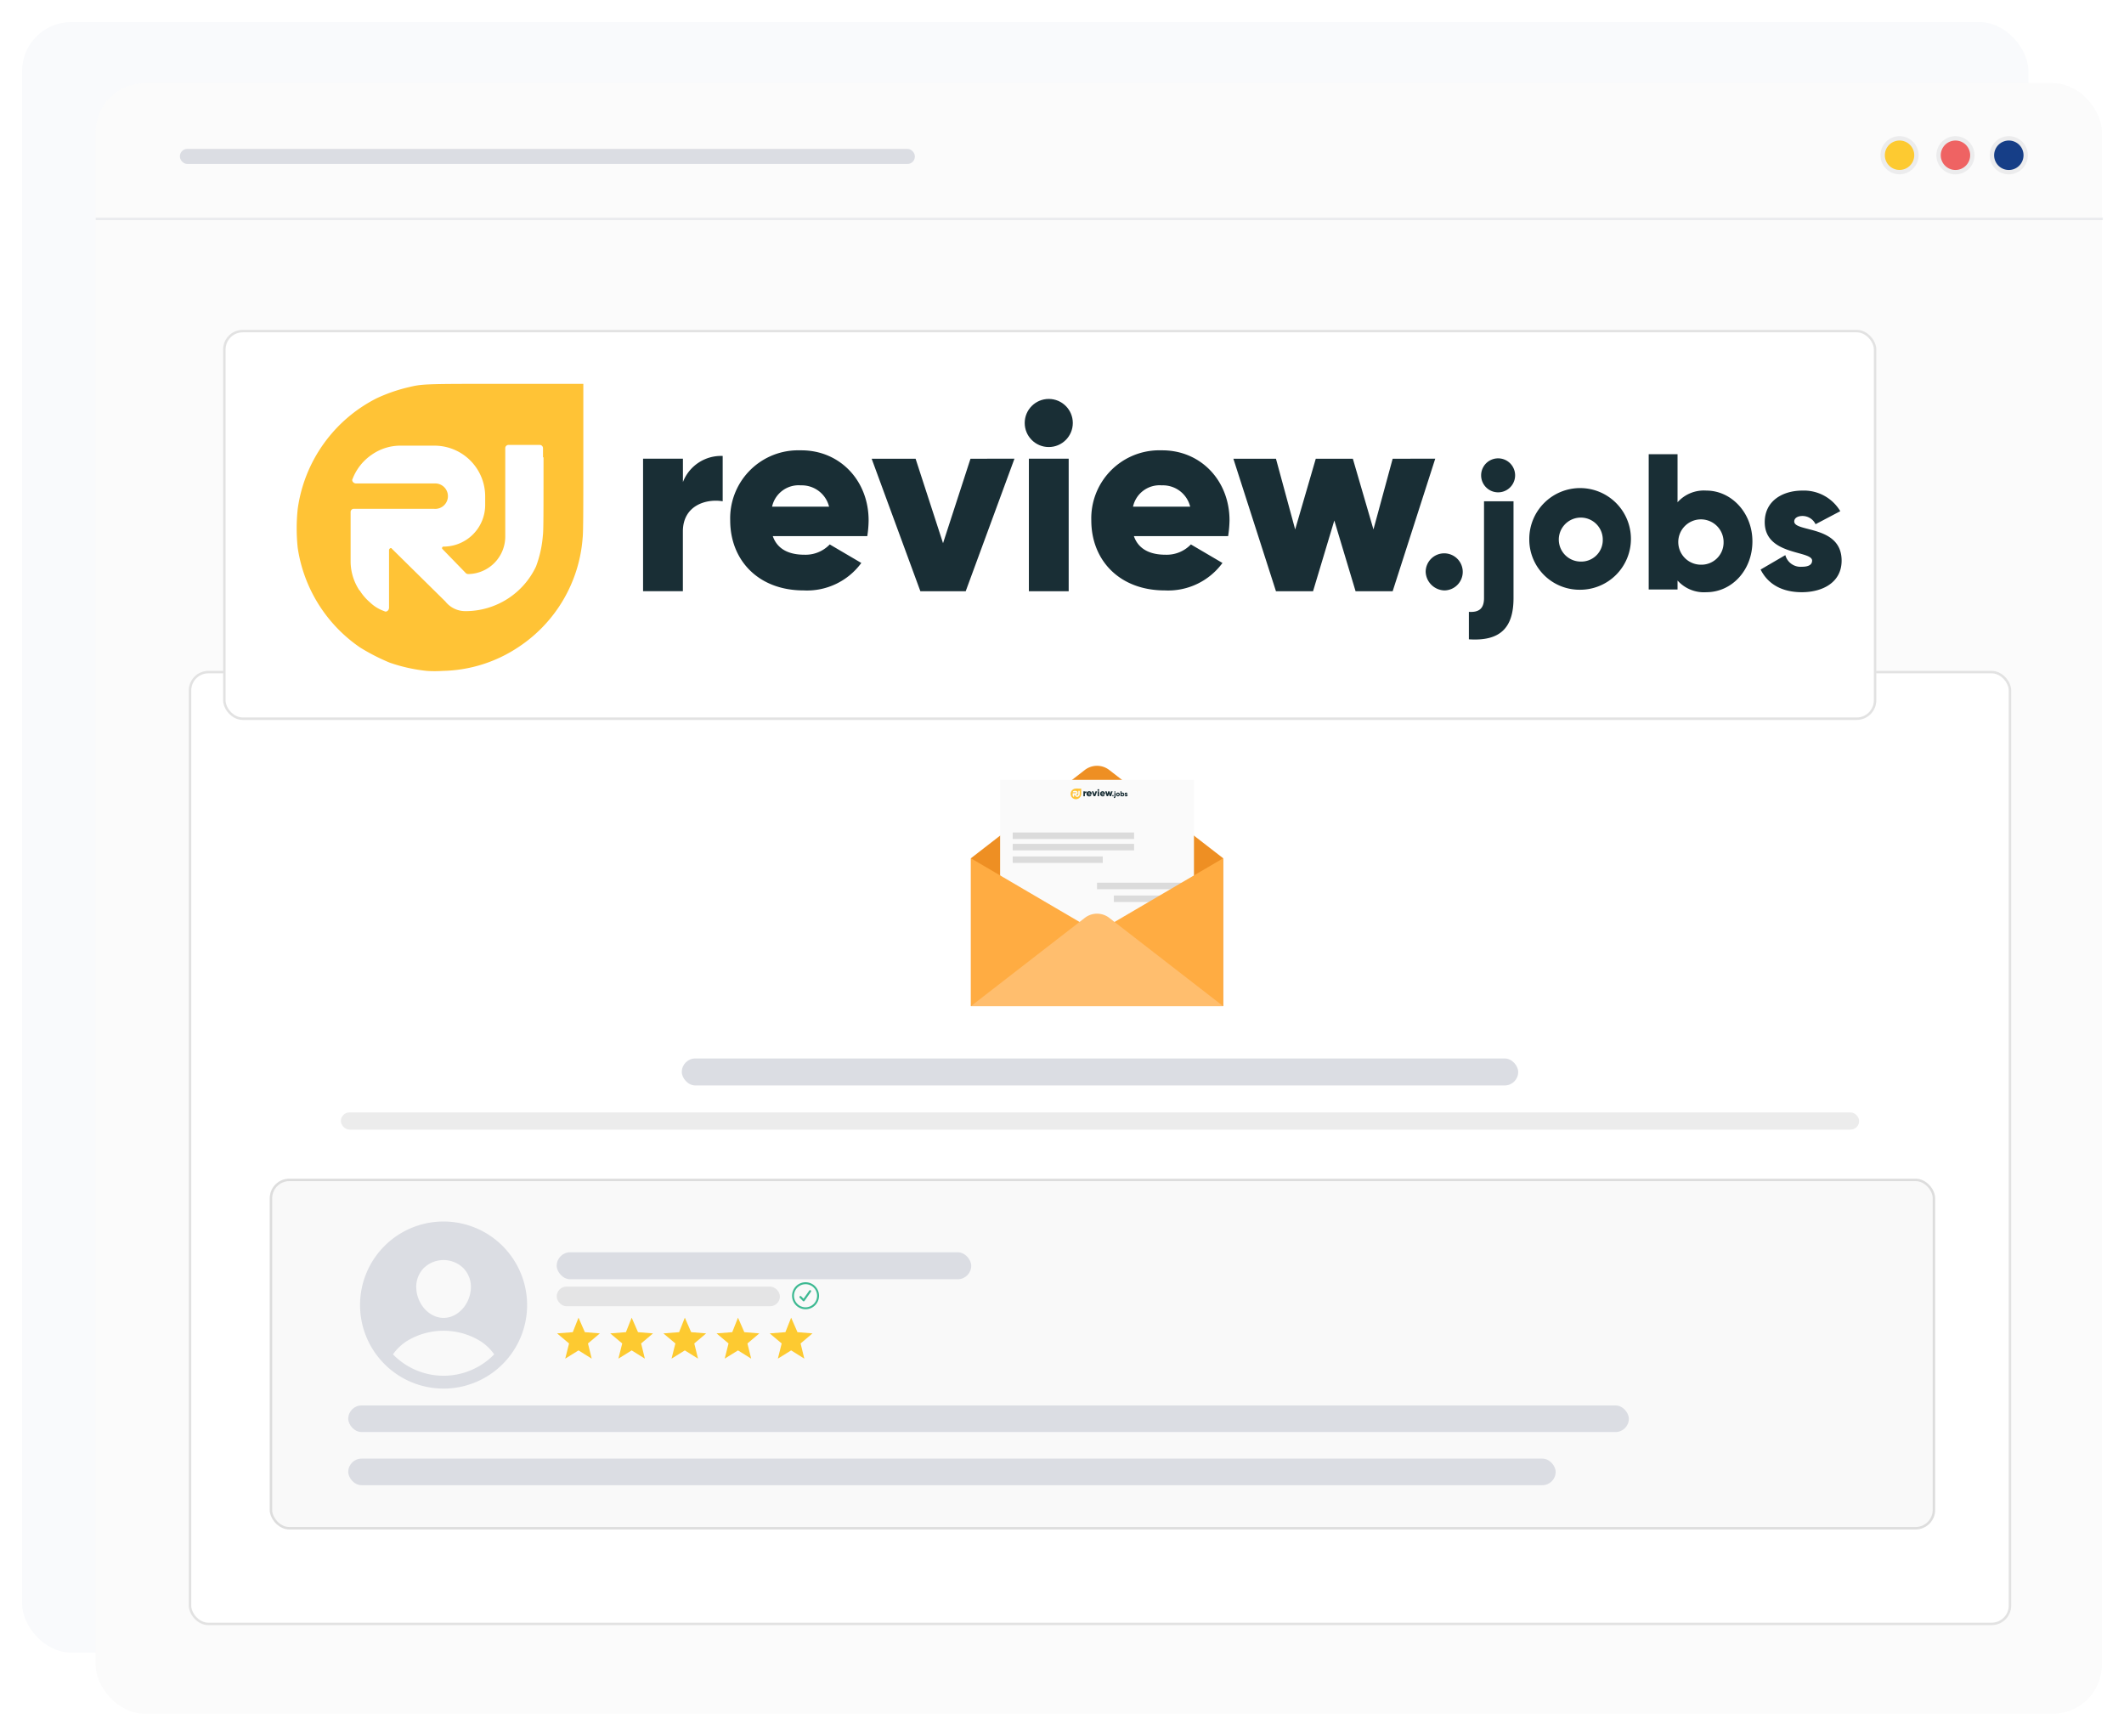 <svg xmlns="http://www.w3.org/2000/svg" xmlns:xlink="http://www.w3.org/1999/xlink" width="865.955" height="707.567" viewBox="0 0 865.955 707.567">
  <defs>
    <filter id="Rectangle_737" x="0" y="0" width="835.986" height="682.664" filterUnits="userSpaceOnUse">
      <feOffset dy="3" input="SourceAlpha"/>
      <feGaussianBlur stdDeviation="3" result="blur"/>
      <feFlood flood-opacity="0.161"/>
      <feComposite operator="in" in2="blur"/>
      <feComposite in="SourceGraphic"/>
    </filter>
    <filter id="Rectangle_736" x="29.969" y="24.903" width="835.986" height="682.664" filterUnits="userSpaceOnUse">
      <feOffset dy="3" input="SourceAlpha"/>
      <feGaussianBlur stdDeviation="3" result="blur-2"/>
      <feFlood flood-opacity="0.161"/>
      <feComposite operator="in" in2="blur-2"/>
      <feComposite in="SourceGraphic"/>
    </filter>
  </defs>
  <g id="Groupe_5891" data-name="Groupe 5891" transform="translate(9 6)">
    <g id="Groupe_5879" data-name="Groupe 5879">
      <g transform="matrix(1, 0, 0, 1, -9, -6)" filter="url(#Rectangle_737)">
        <rect id="Rectangle_737-2" data-name="Rectangle 737" width="817.986" height="664.664" rx="20" transform="translate(9 6)" fill="#f9fafc"/>
      </g>
      <g transform="matrix(1, 0, 0, 1, -9, -6)" filter="url(#Rectangle_736)">
        <rect id="Rectangle_736-2" data-name="Rectangle 736" width="817.986" height="664.664" rx="20" transform="translate(38.97 30.9)" fill="#fbfbfb"/>
      </g>
      <line id="Ligne_108" data-name="Ligne 108" x2="818.28" transform="translate(30.049 83.233)" fill="none" stroke="#cbcfd7" stroke-width="1" opacity="0.34" style="isolation: isolate"/>
      <g id="Groupe_4638" data-name="Groupe 4638" transform="translate(757.668 49.51)">
        <g id="circle33148-6" transform="translate(44.553)">
          <path id="path623" d="M51.468-288.778a6.759,6.759,0,0,1-6.751-6.766,6.758,6.758,0,0,1,6.757-6.761,6.758,6.758,0,0,1,6.751,6.761,6.762,6.762,0,0,1-6.757,6.766Z" transform="translate(-43.702 303.328)" fill="#163e87"/>
          <path id="path625" d="M59.279-295.5a7.777,7.777,0,0,0-7.765-7.788,7.778,7.778,0,0,0-7.777,7.778,7.777,7.777,0,0,0,7.766,7.787A7.8,7.8,0,0,0,59.279-295.5Zm-1.774,0a6,6,0,0,1-6,5.989,5.993,5.993,0,0,1-5.98-6.01,5.994,5.994,0,0,1,5.98-5.989,5.982,5.982,0,0,1,6,5.963Z" transform="translate(-43.737 303.291)" fill="#ececed"/>
        </g>
        <g id="circle33148-6-2" transform="translate(22.795)">
          <path id="path623-2" d="M35.7-288.778a6.76,6.76,0,0,1-6.751-6.766A6.759,6.759,0,0,1,35.71-302.3a6.758,6.758,0,0,1,6.751,6.761,6.762,6.762,0,0,1-6.757,6.766Z" transform="translate(-27.939 303.328)" fill="#ef6363"/>
          <path id="path625-2" d="M43.516-295.5a7.778,7.778,0,0,0-7.766-7.788,7.777,7.777,0,0,0-7.775,7.778,7.776,7.776,0,0,0,7.765,7.787A7.8,7.8,0,0,0,43.516-295.5Zm-1.776,0a6,6,0,0,1-6,5.989,6,6,0,0,1-5.98-6.01,6,6,0,0,1,5.98-5.989,5.981,5.981,0,0,1,6,5.963Z" transform="translate(-27.974 303.291)" fill="#ececed"/>
        </g>
        <g id="circle33148-6-3">
          <path id="path623-3" d="M17.97-288.8a6.755,6.755,0,0,1-6.751-6.757,6.754,6.754,0,0,1,6.757-6.751,6.754,6.754,0,0,1,6.751,6.751A6.757,6.757,0,0,1,17.97-288.8Z" transform="translate(-10.205 303.327)" fill="#fdca31"/>
          <path id="path625-3" d="M25.782-295.514a7.772,7.772,0,0,0-7.766-7.777,7.771,7.771,0,0,0-7.775,7.766,7.771,7.771,0,0,0,7.765,7.775A7.8,7.8,0,0,0,25.782-295.514Zm-1.776,0a5.991,5.991,0,0,1-6,5.981,5.991,5.991,0,0,1-5.981-6,5.99,5.99,0,0,1,5.981-5.98,5.977,5.977,0,0,1,6,5.955Z" transform="translate(-10.24 303.291)" fill="#ececed"/>
        </g>
      </g>
      <rect id="Rectangle_738" data-name="Rectangle 738" width="299.646" height="6.132" rx="3" transform="translate(64.344 54.699)" fill="#dbdde3"/>
    </g>
    <g id="Groupe_5890" data-name="Groupe 5890" transform="translate(-37 11)">
      <g id="Groupe_5889" data-name="Groupe 5889" transform="translate(104.969 256.469)">
        <g id="Rectangle_1247" data-name="Rectangle 1247" fill="#fff" stroke="rgba(112,112,112,0.2)" stroke-width="1">
          <rect width="743" height="389" rx="8" stroke="none"/>
          <rect x="0.5" y="0.5" width="742" height="388" rx="7.5" fill="none"/>
        </g>
        <g id="Groupe_5888" data-name="Groupe 5888" transform="translate(32.508 38.7)">
          <g id="Groupe_5886" data-name="Groupe 5886" transform="translate(29.412 0)">
            <g id="Groupe_5880" data-name="Groupe 5880" transform="translate(256.964)">
              <rect id="Rectangle_1248" data-name="Rectangle 1248" width="49.421" height="3.554" transform="translate(27.95 74.686)" fill="#e0edfa"/>
              <rect id="Rectangle_1249" data-name="Rectangle 1249" width="26.59" height="3.555" transform="translate(27.95 81.453)" fill="#e0edfa"/>
              <path id="Tracé_3059" data-name="Tracé 3059" d="M318.48,198.786,364.9,162.815a8.138,8.138,0,0,1,9.969,0L421.3,198.786V259.07H318.48Z" transform="translate(-318.48 -161.109)" fill="#ee8f23"/>
              <rect id="Rectangle_1250" data-name="Rectangle 1250" width="79.029" height="86.911" transform="translate(11.894 5.725)" fill="#fafafa"/>
              <rect id="Rectangle_1254" data-name="Rectangle 1254" width="49.491" height="2.65" transform="translate(17.029 31.832)" fill="#dbdbdb"/>
              <rect id="Rectangle_1260" data-name="Rectangle 1260" width="49.491" height="2.65" transform="translate(17.029 27.188)" fill="#dbdbdb"/>
              <rect id="Rectangle_1255" data-name="Rectangle 1255" width="36.71" height="2.65" transform="translate(17.029 36.944)" fill="#dbdbdb"/>
              <rect id="Rectangle_1256" data-name="Rectangle 1256" width="36.71" height="2.65" transform="translate(51.408 47.656)" fill="#dbdbdb"/>
              <rect id="Rectangle_1257" data-name="Rectangle 1257" width="29.858" height="2.65" transform="translate(58.26 52.874)" fill="#dbdbdb"/>
              <path id="Tracé_3060" data-name="Tracé 3060" d="M369.888,254.23,318.48,224.106v60.248Z" transform="translate(-318.48 -186.393)" fill="#ffac42"/>
              <path id="Tracé_3061" data-name="Tracé 3061" d="M404.354,254.23l51.408-30.124v60.248Z" transform="translate(-352.945 -186.393)" fill="#ffac42"/>
              <path id="Tracé_3062" data-name="Tracé 3062" d="M364.9,263.515,318.48,299.486H421.3l-46.424-35.972A8.138,8.138,0,0,0,364.9,263.515Z" transform="translate(-318.48 -201.525)" fill="#ffbe6e"/>
            </g>
            <rect id="Rectangle_1258" data-name="Rectangle 1258" width="341" height="11" rx="5.5" transform="translate(139.081 119.3)" fill="#dbdde3"/>
            <rect id="Rectangle_1259" data-name="Rectangle 1259" width="619" height="7" rx="3.5" transform="translate(0.08 141.3)" fill="#ececec"/>
          </g>
          <g id="Groupe_5887" data-name="Groupe 5887" transform="translate(0 168.73)">
            <g id="Rectangle_1265" data-name="Rectangle 1265" transform="translate(0.492 -0.429)" fill="#f9f9f9" stroke="rgba(112,112,112,0.2)" stroke-width="1">
              <rect width="679" height="143" rx="8" stroke="none"/>
              <rect x="0.5" y="0.5" width="678" height="142" rx="7.5" fill="none"/>
            </g>
            <g id="Groupe_5885" data-name="Groupe 5885" transform="translate(32.508 17.028)">
              <path id="person-circle-svgrepo-com" d="M82.056,48a34.056,34.056,0,1,0,34.056,34.056A34.095,34.095,0,0,0,82.056,48ZM73.833,67.127a11.576,11.576,0,0,1,16.427.02,10.988,10.988,0,0,1,2.895,8.484c-.485,6.425-5.462,11.664-11.1,11.664s-10.624-5.239-11.1-11.666A11.033,11.033,0,0,1,73.833,67.127Zm8.222,43.745a28.733,28.733,0,0,1-20.63-8.714,20.124,20.124,0,0,1,5.753-5.475,28.736,28.736,0,0,1,29.748,0,20.118,20.118,0,0,1,5.758,5.475A28.726,28.726,0,0,1,82.056,110.872Z" transform="translate(-43.193 -48)" fill="#dbdde3"/>
              <g id="Groupe_5884" data-name="Groupe 5884" transform="translate(0 12.384)">
                <rect id="Rectangle_1263" data-name="Rectangle 1263" width="522.097" height="10.836" rx="5.418" transform="translate(0 62.602)" fill="#dbdde3"/>
                <rect id="Rectangle_1264" data-name="Rectangle 1264" width="492.258" height="10.836" rx="5.418" transform="translate(0 84.274)" fill="#dbdde3"/>
                <rect id="Rectangle_1261" data-name="Rectangle 1261" width="169" height="11" rx="5.5" transform="translate(84.984 0.159)" fill="#dbdde3"/>
                <rect id="Rectangle_1262" data-name="Rectangle 1262" width="91" height="8" rx="4" transform="translate(84.984 14.159)" fill="#e4e4e5"/>
                <g id="Groupe_5881" data-name="Groupe 5881" transform="translate(180.939 12.384)">
                  <path id="Tracé_3063" data-name="Tracé 3063" d="M6.374.877a5.5,5.5,0,1,0,5.5,5.5A5.5,5.5,0,0,0,6.374.877Zm-4.708,5.5a4.708,4.708,0,1,1,4.708,4.708A4.708,4.708,0,0,1,1.666,6.374ZM8.58,4.745A.415.415,0,1,0,7.9,4.267L5.56,7.595l-.965-.983A.415.415,0,0,0,4,7.193L5.317,8.532a.415.415,0,0,0,.635-.052Z" transform="translate(-0.877 -0.877)" fill="#3db992" fill-rule="evenodd"/>
                </g>
                <path id="Tracé_1664" data-name="Tracé 1664" d="M131.646,35.955l2.582,5.908,6.12.5-4.846,4.1,1.521,6.191-5.377-3.361-5.412,3.361,1.556-6.191-4.882-4.1,6.4-.5Z" transform="translate(-37.769 -9.133)" fill="#fdca31"/>
                <path id="Tracé_1664-2" data-name="Tracé 1664" d="M131.646,35.955l2.582,5.908,6.12.5-4.846,4.1,1.521,6.191-5.377-3.361-5.412,3.361,1.556-6.191-4.882-4.1,6.4-.5Z" transform="translate(-16.097 -9.133)" fill="#fdca31"/>
                <path id="Tracé_1664-3" data-name="Tracé 1664" d="M131.646,35.955l2.582,5.908,6.12.5-4.846,4.1,1.521,6.191-5.377-3.361-5.412,3.361,1.556-6.191-4.882-4.1,6.4-.5Z" transform="translate(5.575 -9.133)" fill="#fdca31"/>
                <path id="Tracé_1664-4" data-name="Tracé 1664" d="M131.646,35.955l2.582,5.908,6.12.5-4.846,4.1,1.521,6.191-5.377-3.361-5.412,3.361,1.556-6.191-4.882-4.1,6.4-.5Z" transform="translate(27.246 -9.133)" fill="#fdca31"/>
                <path id="Tracé_1664-5" data-name="Tracé 1664" d="M131.646,35.955l2.582,5.908,6.12.5-4.846,4.1,1.521,6.191-5.377-3.361-5.412,3.361,1.556-6.191-4.882-4.1,6.4-.5Z" transform="translate(48.918 -9.133)" fill="#fdca31"/>
              </g>
            </g>
          </g>
        </g>
      </g>
      <g id="Calque_2" data-name="Calque 2" transform="translate(464.505 304.457)">
        <g id="Layer_1" data-name="Layer 1" transform="translate(0)">
          <g id="Groupe_3055" data-name="Groupe 3055">
            <g id="Groupe_3053" data-name="Groupe 3053" transform="translate(5.203 0.227)">
              <g id="Groupe_3051" data-name="Groupe 3051" transform="translate(11.755 0.867)">
                <path id="Tracé_1196" data-name="Tracé 1196" d="M219.23,34.138a.278.278,0,1,1,.278.278h0A.291.291,0,0,1,219.23,34.138Z" transform="translate(-219.23 -32.335)" fill="#192e35"/>
                <path id="Tracé_1197" data-name="Tracé 1197" d="M227.857,15.11h.433v1.454c0,.453-.207.65-.671.619V16.77c.155.01.227-.052.227-.207V15.11Zm-.053-.392a.255.255,0,1,1,0,.005Z" transform="translate(-226.971 -14.44)" fill="#192e35"/>
                <path id="Tracé_1198" data-name="Tracé 1198" d="M239.35,21.953a.763.763,0,1,1,.763.763.755.755,0,0,1-.763-.746Zm1.1,0a.33.33,0,1,0-.33.34.323.323,0,0,0,.33-.314Z" transform="translate(-237.794 -20.645)" fill="#192e35"/>
                <path id="Tracé_1199" data-name="Tracé 1199" d="M264.1,15.449a.723.723,0,0,1-.692.763.532.532,0,0,1-.433-.176v.135h-.433V14.14h.433v.722a.53.53,0,0,1,.433-.176A.729.729,0,0,1,264.1,15.449Zm-.433,0a.34.34,0,1,0-.34.35.333.333,0,0,0,.34-.324V15.45Z" transform="translate(-259.19 -14.14)" fill="#192e35"/>
                <path id="Tracé_1200" data-name="Tracé 1200" d="M285.487,22.247c0,.33-.288.474-.6.474a.64.64,0,0,1-.619-.34l.371-.217a.237.237,0,0,0,.248.175c.1,0,.155-.031.155-.093,0-.155-.712-.072-.712-.577,0-.319.268-.474.567-.474a.636.636,0,0,1,.568.309l-.371.2a.218.218,0,0,0-.2-.124c-.072,0-.124.031-.124.083C284.776,21.824,285.487,21.711,285.487,22.247Z" transform="translate(-279.239 -20.649)" fill="#192e35"/>
              </g>
              <g id="Groupe_3052" data-name="Groupe 3052" transform="translate(0 0.845)">
                <path id="Tracé_1201" data-name="Tracé 1201" d="M68.456,13.994v.681a.471.471,0,0,0-.6.453v.9h-.6v-1.99h.6v.351a.613.613,0,0,1,.6-.392Z" transform="translate(-67.26 -13.983)" fill="#192e35"/>
                <path id="Tracé_1202" data-name="Tracé 1202" d="M85.288,15.428a.5.5,0,0,0,.381-.155l.474.278a1.011,1.011,0,0,1-.866.412,1.054,1.054,0,1,1-.111-2.1h.077a1.009,1.009,0,0,1,1.01,1.052,1.623,1.623,0,0,1-.02.237H84.814A.448.448,0,0,0,85.288,15.428Zm.371-.722a.422.422,0,0,0-.423-.32.408.408,0,0,0-.433.32Z" transform="translate(-82.865 -13.86)" fill="#192e35"/>
                <path id="Tracé_1203" data-name="Tracé 1203" d="M113.795,14.53l-.732,1.991h-.681l-.732-1.99h.66l.412,1.269.412-1.269Z" transform="translate(-108.216 -14.478)" fill="#192e35"/>
                <path id="Tracé_1204" data-name="Tracé 1204" d="M142.18,14.53h.6v1.991h-.6Z" transform="translate(-136.385 -14.478)" fill="#192e35"/>
                <path id="Tracé_1205" data-name="Tracé 1205" d="M155.408,15.428a.5.5,0,0,0,.382-.155l.474.278a1.011,1.011,0,0,1-.866.412,1.054,1.054,0,0,1-.115-2.1h.077a1.009,1.009,0,0,1,1.01,1.052,1.74,1.74,0,0,1-.021.237h-1.416A.449.449,0,0,0,155.408,15.428Zm.371-.722a.421.421,0,0,0-.425-.32.408.408,0,0,0-.433.32Z" transform="translate(-147.562 -13.86)" fill="#192e35"/>
                <path id="Tracé_1206" data-name="Tracé 1206" d="M184.922,14.53l-.64,1.991h-.557l-.319-1.063-.319,1.063h-.557l-.64-1.99h.64l.289,1.062.309-1.062h.557l.309,1.062.289-1.062Z" transform="translate(-173.023 -14.478)" fill="#192e35"/>
              </g>
              <circle id="Ellipse_79" data-name="Ellipse 79" cx="0.361" cy="0.361" r="0.361" transform="translate(5.732)" fill="#192e35"/>
            </g>
            <g id="Groupe_3054" data-name="Groupe 3054">
              <path id="Tracé_1207" data-name="Tracé 1207" d="M3.148,0A5.4,5.4,0,0,0,1.632.062,2.47,2.47,0,0,0,1.2.217,2.2,2.2,0,0,0,.013,1.877a2.766,2.766,0,0,0,0,.588,2.2,2.2,0,0,0,.938,1.5,3.106,3.106,0,0,0,.443.227,2.457,2.457,0,0,0,.557.124,1.738,1.738,0,0,0,.237,0,2.121,2.121,0,0,0,1.145-.361,2.157,2.157,0,0,0,.959-1.64c.01-.072.01-.526.01-1.217V0Zm.557,1.1c0,.855,0,1.114-.01,1.175h0a1.7,1.7,0,0,1-.1.464,1.17,1.17,0,0,1-1.052.671H2.529a.381.381,0,0,1-.3-.145l-.8-.794c-.011-.021-.042,0-.042.021v.866c0,.042-.041.073-.072.052A.593.593,0,0,1,1.1,3.28a.778.778,0,0,1-.145-.166.01.01,0,0,0-.01-.01h0a.792.792,0,0,1-.134-.433V1.928a.049.049,0,0,1,.046-.052h1.2A.191.191,0,1,0,2.086,1.5H.89c-.041,0-.072-.041-.051-.072a.778.778,0,0,1,.289-.361A.75.75,0,0,1,1.57.928h.5a.762.762,0,0,1,.763.76h0v.127a.626.626,0,0,1-.619.63H2.2a.022.022,0,0,0-.021.02c0,.011,0,.011.01.021l.34.35a.055.055,0,0,0,.042.021A.564.564,0,0,0,3.13,2.3V.969A.049.049,0,0,1,3.175.917h.47A.05.05,0,0,1,3.7.963V1.1Z" transform="translate(0.002)" fill="#ffc336"/>
            </g>
          </g>
        </g>
      </g>
    </g>
    <g id="Rectangle_1266" data-name="Rectangle 1266" transform="translate(81.969 128.469)" fill="#fff" stroke="rgba(112,112,112,0.2)" stroke-width="1">
      <rect width="674" height="159" rx="8" stroke="none"/>
      <rect x="0.5" y="0.5" width="673" height="158" rx="7.5" fill="none"/>
    </g>
    <g id="Calque_2-2" data-name="Calque 2" transform="translate(111.961 150.469)">
      <g id="Layer_1-2" data-name="Layer 1" transform="translate(-0.002)">
        <g id="Groupe_3055-2" data-name="Groupe 3055">
          <g id="Groupe_3053-2" data-name="Groupe 3053" transform="translate(141.22 6.152)">
            <g id="Groupe_3051-2" data-name="Groupe 3051" transform="translate(319.066 23.536)">
              <path id="Tracé_1196-2" data-name="Tracé 1196" d="M219.23,41.418a7.558,7.558,0,1,1,7.558,7.558h0A7.894,7.894,0,0,1,219.23,41.418Z" transform="translate(-219.23 5.543)" fill="#192e35"/>
              <path id="Tracé_1197-2" data-name="Tracé 1197" d="M234.065,31.965h11.757V71.436c0,12.3-5.606,17.636-18.2,16.8V77.042c4.2.273,6.173-1.407,6.173-5.606V31.965ZM232.617,21.32a6.928,6.928,0,1,1,0,.147Z" transform="translate(-210.005 -13.783)" fill="#192e35"/>
              <path id="Tracé_1198-2" data-name="Tracé 1198" d="M239.35,41.912a20.722,20.722,0,1,1,20.722,20.722,20.491,20.491,0,0,1-20.722-20.26Zm29.96,0a8.965,8.965,0,1,0-8.965,9.238,8.755,8.755,0,0,0,8.965-8.524Z" transform="translate(-197.107 -8.388)" fill="#192e35"/>
              <path id="Tracé_1199-2" data-name="Tracé 1199" d="M304.824,49.664c0,11.757-8.4,20.722-18.77,20.722A14.445,14.445,0,0,1,274.3,65.62v3.653H262.54V14.14H274.3V33.729a14.382,14.382,0,0,1,11.758-4.766C296.133,28.963,304.824,37.907,304.824,49.664Zm-11.757,0a9.238,9.238,0,1,0-9.238,9.511,9.028,9.028,0,0,0,9.238-8.8v-.693Z" transform="translate(-171.609 -15.14)" fill="#192e35"/>
              <path id="Tracé_1200-2" data-name="Tracé 1200" d="M317.3,49.759c0,8.944-7.831,12.87-16.229,12.87-7.831,0-13.71-3.086-16.8-9.238l10.078-5.879a6.424,6.424,0,0,0,6.719,4.745c2.792,0,4.2-.84,4.2-2.519,0-4.2-19.316-1.953-19.316-15.663,0-8.671,7.285-12.87,15.39-12.87a17.258,17.258,0,0,1,15.41,8.4l-10.078,5.312a5.921,5.921,0,0,0-5.333-3.359c-1.953,0-3.359.84-3.359,2.247C298,38.275,317.3,35.188,317.3,49.759Z" transform="translate(-147.716 -7.383)" fill="#192e35"/>
            </g>
            <g id="Groupe_3052-2" data-name="Groupe 3052" transform="translate(0 22.948)">
              <path id="Tracé_1201-2" data-name="Tracé 1201" d="M99.719,14.007V32.483c-6.719-1.134-16.229,1.68-16.229,12.3V69.141H67.26V15.12H83.51v9.532A16.649,16.649,0,0,1,99.719,14.007Z" transform="translate(-67.26 -13.713)" fill="#192e35"/>
              <path id="Tracé_1202-2" data-name="Tracé 1202" d="M114.42,56.418a13.626,13.626,0,0,0,10.351-4.2l12.87,7.558a27.441,27.441,0,0,1-23.515,11.191c-18.476,0-29.939-12.3-29.939-28.554A27.714,27.714,0,0,1,111.1,13.86h2.1c15.684,0,27.42,12.3,27.42,28.554a43.964,43.964,0,0,1-.546,6.425H101.55C103.5,54.444,108.541,56.418,114.42,56.418ZM124.5,36.829a11.463,11.463,0,0,0-11.484-8.692,11.086,11.086,0,0,0-11.757,8.692Z" transform="translate(-48.663 -15.86)" fill="#192e35"/>
              <path id="Tracé_1203-2" data-name="Tracé 1203" d="M169.87,14.53,149.987,68.572H131.512L111.65,14.551h17.909L140.75,48.983l11.19-34.432Z" transform="translate(-18.452 -13.123)" fill="#192e35"/>
              <path id="Tracé_1204-2" data-name="Tracé 1204" d="M142.18,14.53h16.229V68.572H142.18Z" transform="translate(15.117 -13.123)" fill="#192e35"/>
              <path id="Tracé_1205-2" data-name="Tracé 1205" d="M184.54,56.418a13.668,13.668,0,0,0,10.372-4.2l12.87,7.558a27.441,27.441,0,0,1-23.515,11.19c-18.476,0-29.96-12.3-29.96-28.554A27.735,27.735,0,0,1,181.139,13.86h2.1c15.663,0,27.42,12.3,27.42,28.554a47.116,47.116,0,0,1-.567,6.425H171.67C173.622,54.444,178.661,56.418,184.54,56.418Zm10.078-19.589a11.422,11.422,0,0,0-11.547-8.692,11.086,11.086,0,0,0-11.757,8.692Z" transform="translate(28.437 -15.86)" fill="#192e35"/>
              <path id="Tracé_1206-2" data-name="Tracé 1206" d="M264.192,14.53,246.828,68.572H231.712l-8.671-28.848L214.37,68.572H199.253L181.89,14.551h17.363l7.831,28.827,8.4-28.827H230.6L239,43.378l7.831-28.827Z" transform="translate(58.779 -13.123)" fill="#192e35"/>
            </g>
            <circle id="Ellipse_79-2" data-name="Ellipse 79" cx="9.805" cy="9.805" r="9.805" transform="translate(155.596)" fill="#192e35"/>
          </g>
          <g id="Groupe_3054-2" data-name="Groupe 3054">
            <path id="Tracé_1207-2" data-name="Tracé 1207" d="M85.517,0C49.972,0,51.378,0,44.366,1.68a67.039,67.039,0,0,0-11.757,4.2A59.669,59.669,0,0,0,.423,50.935a75.08,75.08,0,0,0,0,15.956A59.837,59.837,0,0,0,25.89,107.5a84.316,84.316,0,0,0,12.03,6.152,66.7,66.7,0,0,0,15.117,3.359,47.177,47.177,0,0,0,6.446,0,57.569,57.569,0,0,0,31.073-9.8,58.535,58.535,0,0,0,26.034-44.51c.273-1.953.273-14.277.273-33.026V0Zm15.117,29.96c0,23.221,0,30.233-.273,31.892h0a46.043,46.043,0,0,1-2.792,12.6,31.766,31.766,0,0,1-28.554,18.2H68.72a10.351,10.351,0,0,1-8.1-3.926L38.781,67.185c-.294-.567-1.134,0-1.134.567V91.246c0,1.134-1.113,1.974-1.953,1.407a16.082,16.082,0,0,1-5.879-3.632,21.121,21.121,0,0,1-3.926-4.493.273.273,0,0,0-.273-.273h0A21.5,21.5,0,0,1,21.985,72.5V52.341a1.323,1.323,0,0,1,1.239-1.407H55.85a5.186,5.186,0,1,0,.84-10.33H24.21c-1.113,0-1.953-1.113-1.386-1.953a21.121,21.121,0,0,1,7.831-9.8,20.365,20.365,0,0,1,12.03-3.653H56.123A20.68,20.68,0,0,1,76.846,45.812h0v3.443a16.985,16.985,0,0,1-16.8,17.09h-.21a.588.588,0,0,0-.567.546c0,.294,0,.294.273.567l9.238,9.511a1.491,1.491,0,0,0,1.134.567A15.306,15.306,0,0,0,85.034,62.419V26.307A1.323,1.323,0,0,1,86.251,24.9H99.017a1.344,1.344,0,0,1,1.407,1.239v3.8Z" transform="translate(0.002)" fill="#ffc336"/>
          </g>
        </g>
      </g>
    </g>
  </g>
</svg>
